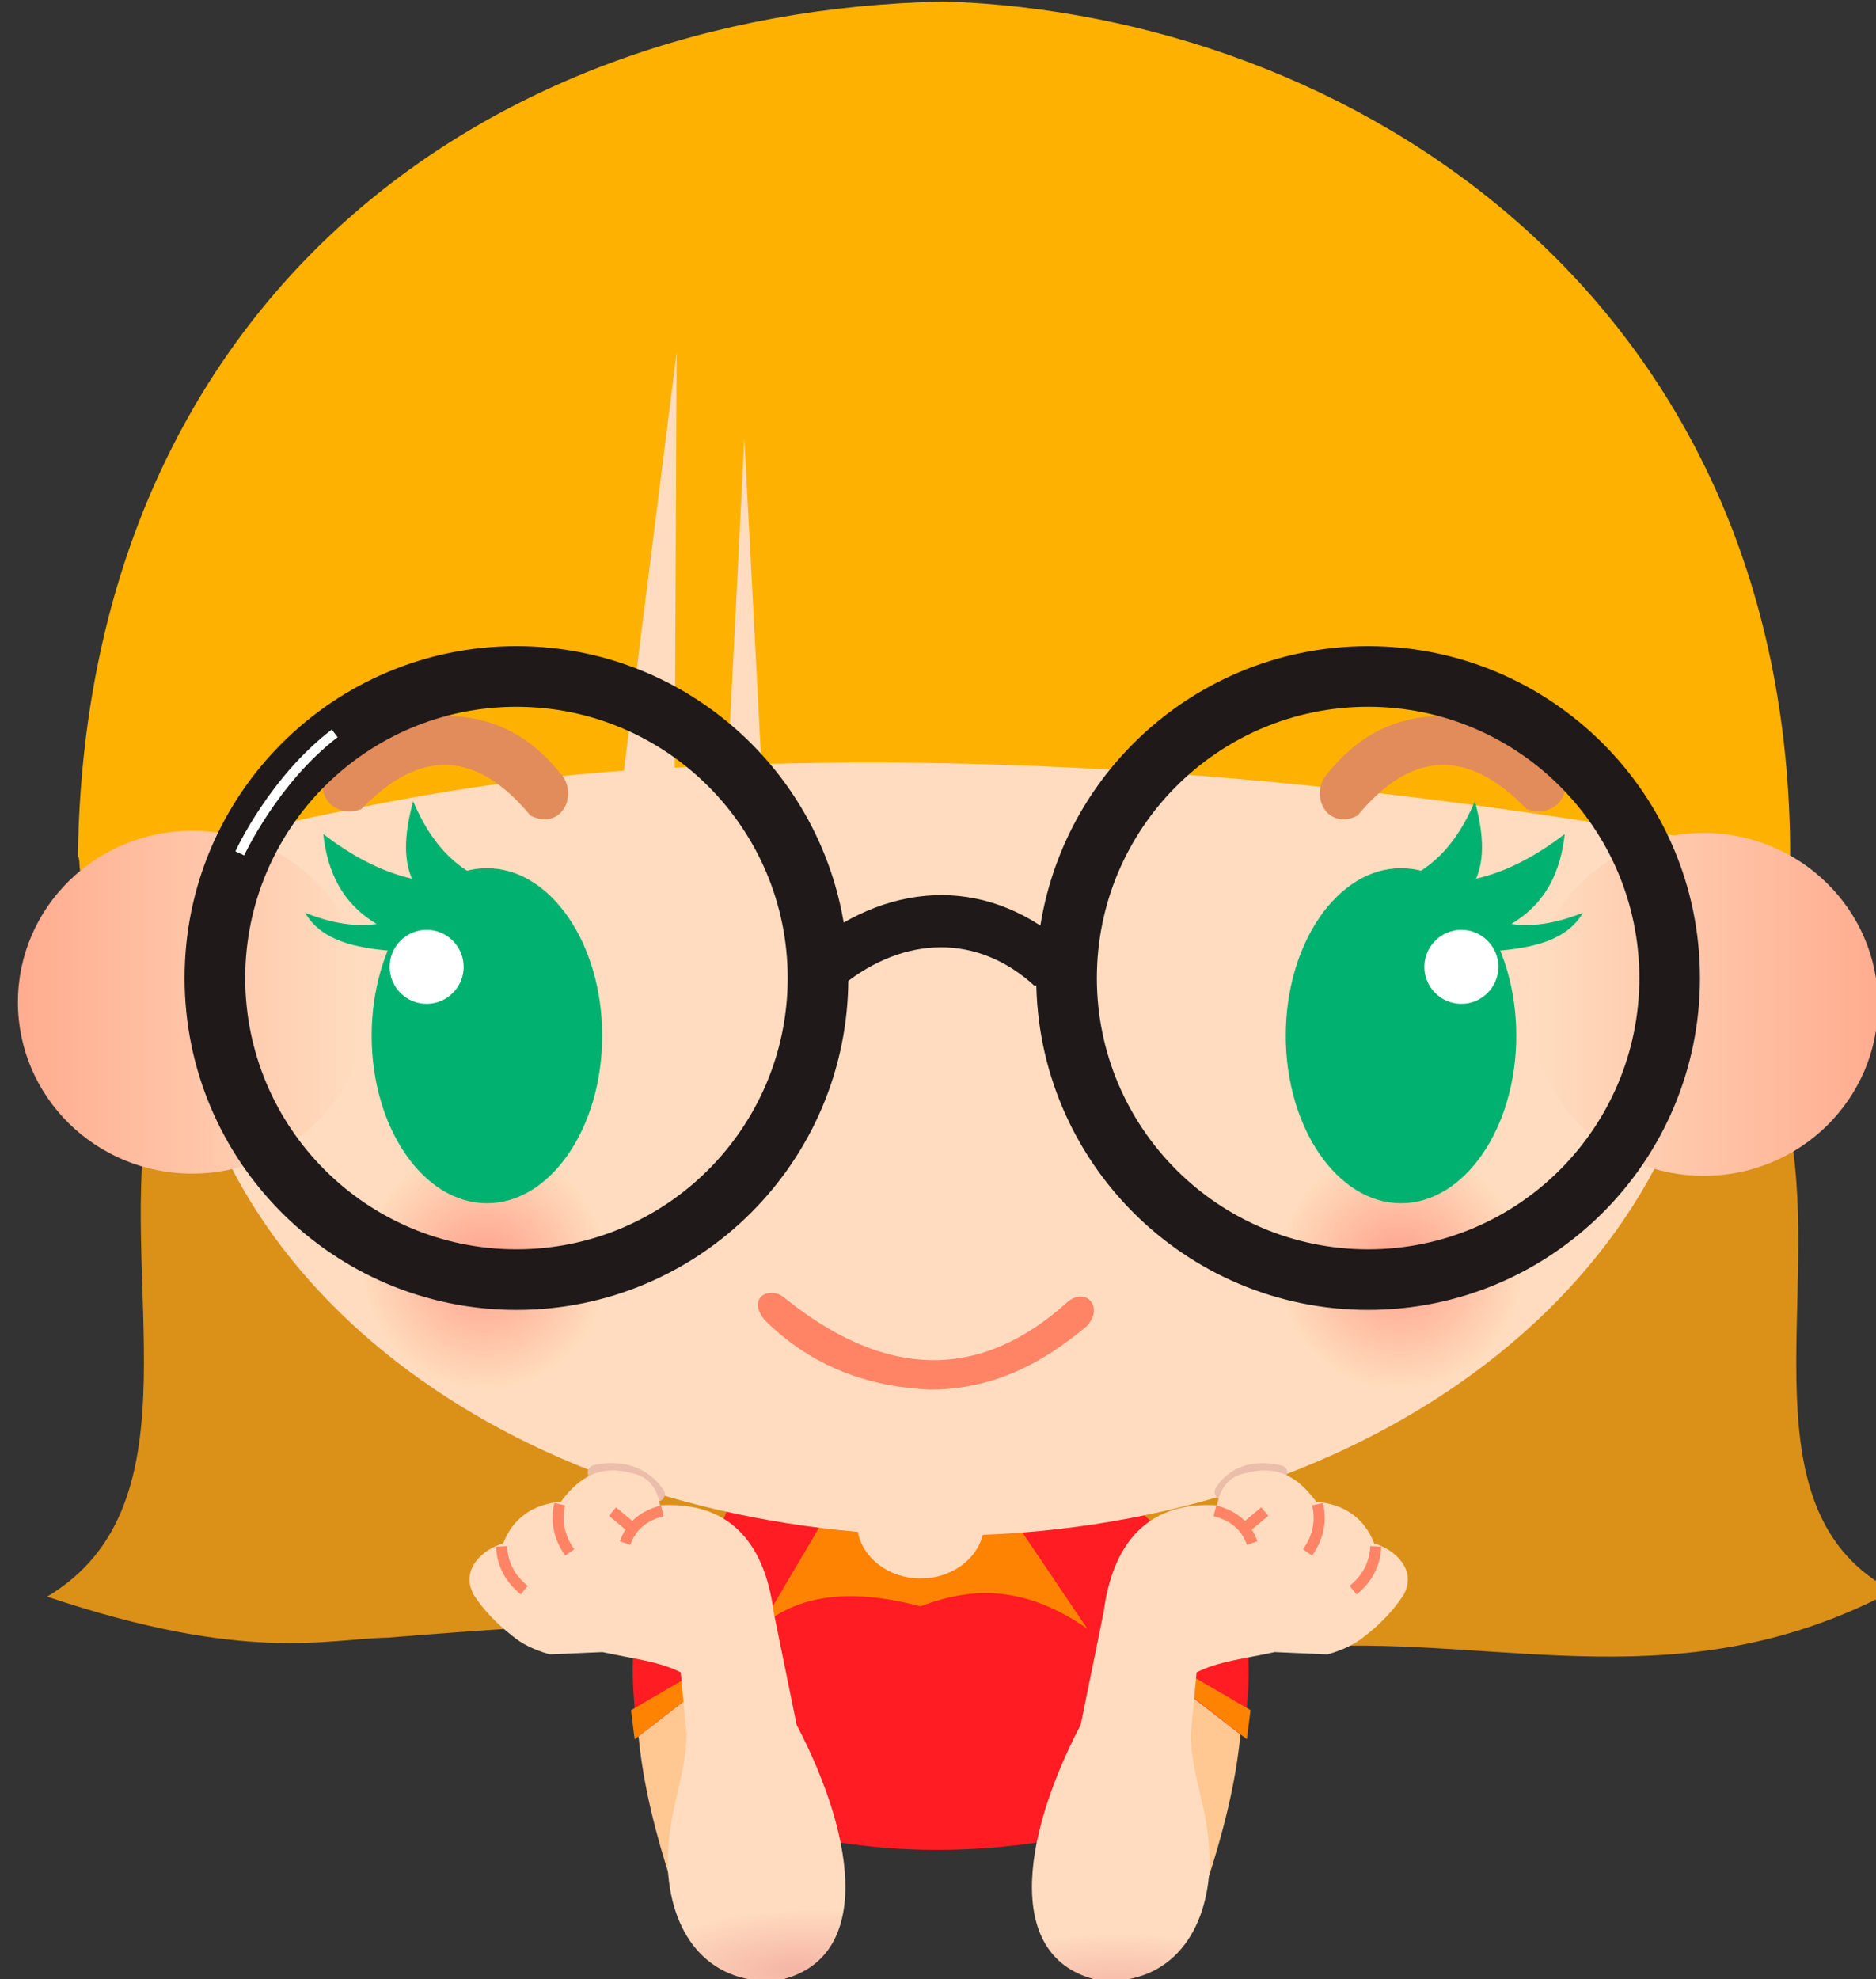 <?xml version="1.0" encoding="UTF-8" standalone="no"?>
<svg xmlns="http://www.w3.org/2000/svg" xmlns:xlink="http://www.w3.org/1999/xlink" xmlns:serif="http://www.serif.com/" width="100%" height="100%" viewBox="0 0 310 327" version="1.1" xml:space="preserve" style="fill-rule:evenodd;clip-rule:evenodd;stroke-miterlimit:22.926;">
    <rect x="0" y="0" width="310" height="327" fill="#333333" stroke="none"/>
    <g transform="matrix(1,0,0,1,-1756.29,-1706.51)">
        <g transform="matrix(1.077,0,0,1.077,-7611.93,923.203)">
            <g transform="matrix(0.555,0,0,0.555,8721.4,966.976)">
                <path d="M0,-127.601C-9.448,-78.845 14.551,-15.997 -28.344,9.512C26.833,28.034 48.974,21.161 65.762,20.85C107.218,17.567 196.065,10.239 279.825,24.479C287.979,25.863 312.927,22.497 320.87,23.356C374.538,20.526 424.235,38.551 481.872,7.937C440.485,-13.79 462.03,-72.423 453.526,-119.094L442.187,-166.152L4.537,-145.176L0,-127.601Z" style="fill:rgb(219,144,24);"></path>
            </g>
            <g transform="matrix(0.555,0,0,0.555,8811.5,1010.15)">
                <path d="M0,-96.415L-6.148,-82.07L16.057,-3.489C42.934,2.731 69.808,2.13 96.685,-3.489L118.89,-84.118L102.149,-99.146L0,-96.415Z" style="fill:rgb(255,28,34);stroke:rgb(255,28,34);stroke-width:1.53px;"></path>
            </g>
            <g transform="matrix(0.555,0,0,0.555,8824.92,976.951)">
                <path d="M0,-30.004L-17.692,-0.004C-8.237,-8.338 5.8,-11.284 26.537,-5.775C41.343,-11.35 55.446,-11.479 72.689,0.383L51.918,-30.387L0,-30.004Z" style="fill:rgb(255,131,3);"></path>
            </g>
            <g transform="matrix(0.555,0,0,0.555,8843.27,969.466)">
                <path d="M0,-353.351C117.23,-353.351 212.299,-265.798 212.299,-176.352C212.299,-86.911 122.979,-16.393 10.736,-12.059C9.025,-5.165 1.986,0 -6.439,0C-15.2,0 -22.462,-5.586 -23.796,-12.883C-129.827,-22.053 -212.3,-88.634 -212.3,-176.352C-212.3,-264.075 -117.229,-353.351 0,-353.351" style="fill:rgb(255,220,192);"></path>
            </g>
            <g transform="matrix(0.555,0,0,0.555,8710.39,730.078)">
                <path d="M0,231.825C0.596,231.668 0.305,236.403 0.901,236.254C48.839,224.016 99.554,211.536 150.95,208.051L165.536,92.363L165.006,207.204C169.891,206.944 174.79,206.722 179.701,206.533L184.243,116.173L188.957,206.22C279.78,203.595 375.14,213.056 473.367,231.825C473.433,77.021 351.994,-0.784 239.8,-4.578C110.423,-2.078 2.002,80.406 0,231.825" style="fill:rgb(255,177,0);"></path>
            </g>
            <g transform="matrix(0,53.46,53.46,0,8959.85,854.666)">
                <ellipse cx="0.5" cy="-0" rx="0.492" ry="0.5" style="fill:url(#_Linear1);"></ellipse>
            </g>
            <g transform="matrix(0,53.46,53.46,0,8727.92,854.328)">
                <ellipse cx="0.5" cy="0" rx="0.492" ry="0.5" style="fill:url(#_Linear2);"></ellipse>
            </g>
            <g transform="matrix(0.555,0.007,0.007,-0.555,8825.33,875.095)">
                <path d="M4.587,-5.848C21.257,7.817 41.444,8.899 57.606,-5.637L67.079,4.897C45.292,24.492 18.079,23.53 -4.394,5.108L4.587,-5.848Z" style="fill:rgb(31,25,26);"></path>
            </g>
            <g transform="matrix(0.555,0,0,0.555,8815.82,935.111)">
                <path d="M0,-9.433C-5.422,-15.892 1.551,-19.118 5.424,-15.63C33.58,7.026 59.668,7.173 83.691,-14.593C88.683,-18.689 93.805,-13.218 88.985,-7.882C76.717,2.491 62.942,9.642 45.848,9.685C25.926,8.878 11.315,1.699 0,-9.433" style="fill:rgb(255,132,101);"></path>
            </g>
            <g transform="matrix(0.05,-0.553,-0.553,-0.05,8822.94,997.817)">
                <path d="M-46.501,31.046L0.324,31.046L23.796,35.166L34.105,49.725C6.406,52.668 -20.17,43.148 -46.501,31.046" style="fill:rgb(255,199,145);"></path>
            </g>
            <g transform="matrix(-0.05,-0.553,-0.553,0.05,8908.19,1000.3)">
                <path d="M-33.995,50.917L12.831,50.917L36.298,46.799L46.607,32.238C18.909,29.296 -7.662,38.814 -33.995,50.917" style="fill:rgb(255,199,145);"></path>
            </g>
            <g transform="matrix(0.439,-0.34,-0.34,-0.439,8802.14,994.067)">
                <path d="M-7.843,6.859L10.448,6.859L19.526,20.03L9.903,30.821C2.552,23.948 -2.876,15.581 -7.843,6.859" style="fill:rgb(255,28,34);"></path>
            </g>
            <g transform="matrix(-0.439,-0.34,-0.34,0.439,8888.18,976.83)">
                <path d="M-20.073,22.952L-1.782,22.952L7.295,9.78L-2.327,-1.01C-9.677,5.863 -15.105,14.23 -20.073,22.952" style="fill:rgb(255,28,34);"></path>
            </g>
            <g transform="matrix(-0.479,0.279,0.279,0.479,8798.48,995.662)">
                <path d="M-18.902,-12.255L-0.416,-12.255L2.77,-4.791L-16.504,-7.387L-18.902,-12.255Z" style="fill:rgb(255,131,3);"></path>
            </g>
            <g transform="matrix(0.479,0.279,0.279,-0.479,8884.46,982.981)">
                <path d="M-3.31,-5.107L15.178,-5.107L18.363,-12.571L-0.91,-9.973L-3.31,-5.107Z" style="fill:rgb(255,131,3);"></path>
            </g>
            <g transform="matrix(0.524,0.182,0.182,-0.524,8790.26,951.669)">
                <path d="M0.032,-2.907C0.032,-2.907 9.292,3.784 18.287,-2.907" style="fill:none;fill-rule:nonzero;stroke:rgb(234,190,170);stroke-width:4.09px;stroke-linecap:round;stroke-linejoin:round;"></path>
            </g>
            <g transform="matrix(25.922,-1.419,-0.514,-9.382,8815.99,953.05)">
                <path d="M-1.221,-0.311C-1.392,-0.322 -1.514,-0.556 -1.575,-0.939C-1.636,-0.976 -1.7,-1.068 -1.743,-1.211C-1.795,-1.392 -1.797,-1.574 -1.763,-1.763C-1.711,-2.009 -1.64,-2.241 -1.549,-2.459C-1.497,-2.594 -1.426,-2.704 -1.336,-2.789L-1.024,-2.799C-0.85,-2.933 -0.692,-3 -0.569,-3.199L-0.555,-4.225C-0.575,-4.953 -0.689,-5.413 -0.708,-6.304C-0.719,-7.419 -0.521,-8.3 -0.111,-8.315C0.468,-8.105 0.422,-6.122 0.098,-4.158L-0.001,-2.3C-0.033,-1.101 -0.246,-0.45 -0.637,-0.458C-0.651,-0.113 -0.715,0.052 -0.809,0.103C-0.843,0.133 -0.875,0.15 -0.907,0.155C-1.023,0.172 -1.123,0.018 -1.221,-0.311Z" style="fill:url(#_Radial3);fill-rule:nonzero;"></path>
            </g>
            <g transform="matrix(0.113,0.543,0.543,-0.113,8788.3,960.578)">
                <path d="M-5.889,-6.111C-1.151,-8.276 3.373,-8.021 7.749,-6.111" style="fill:none;fill-rule:nonzero;stroke:rgb(255,132,101);stroke-width:3.06px;"></path>
            </g>
            <g transform="matrix(0.256,0.492,0.492,-0.256,8779.3,964.806)">
                <path d="M-3.672,-6.048C1.068,-8.211 5.59,-7.957 9.963,-6.049" style="fill:none;fill-rule:nonzero;stroke:rgb(255,132,101);stroke-width:3.06px;"></path>
            </g>
            <g transform="matrix(0.555,0,0,0.555,8794.35,959.092)">
                <path d="M0,8.918C1.587,4.315 5.018,1.342 10.295,0M-3.487,0.205L2.622,5.299" style="fill:none;fill-rule:nonzero;stroke:rgb(255,132,101);stroke-width:3.06px;"></path>
            </g>
            <g transform="matrix(0.526,-0.177,-0.177,-0.526,8886.89,957.531)">
                <path d="M-0.903,2.775C-0.903,2.775 5.614,9.323 16.006,2.775" style="fill:none;fill-rule:nonzero;stroke:rgb(234,190,170);stroke-width:4.09px;stroke-linecap:round;stroke-linejoin:round;"></path>
            </g>
            <g transform="matrix(29.111,0,0,-9.406,8869.75,951.432)">
                <path d="M0.694,-0.191C0.609,-0.228 0.55,-0.383 0.53,-0.725C0.183,-0.658 -0.018,-1.276 -0.068,-2.466L-0.189,-4.304C-0.512,-6.214 -0.588,-8.186 -0.076,-8.482C0.289,-8.529 0.481,-7.68 0.491,-6.566C0.49,-5.675 0.396,-5.199 0.391,-4.47L0.422,-3.449C0.535,-3.269 0.677,-3.225 0.834,-3.118L1.112,-3.156C1.194,-3.084 1.259,-2.985 1.308,-2.859C1.393,-2.655 1.46,-2.434 1.511,-2.196C1.544,-2.013 1.546,-1.831 1.502,-1.642C1.466,-1.494 1.411,-1.393 1.358,-1.346C1.31,-0.955 1.206,-0.703 1.053,-0.667C0.972,-0.324 0.886,-0.155 0.782,-0.155C0.754,-0.155 0.725,-0.167 0.694,-0.191Z" style="fill:url(#_Radial4);fill-rule:nonzero;"></path>
            </g>
            <g transform="matrix(-0.113,0.543,0.543,0.113,8903.68,962.972)">
                <path d="M-7.516,-7.24C-2.778,-5.076 1.746,-5.331 6.122,-7.24" style="fill:none;fill-rule:nonzero;stroke:rgb(255,132,101);stroke-width:3.06px;"></path>
            </g>
            <g transform="matrix(-0.256,0.492,0.492,0.256,8909.96,971.001)">
                <path d="M-9.964,-6.049C-5.225,-3.885 -0.704,-4.137 3.671,-6.049" style="fill:none;fill-rule:nonzero;stroke:rgb(255,132,101);stroke-width:3.06px;"></path>
            </g>
            <g transform="matrix(0.555,0,0,0.555,8890.56,959.092)">
                <path d="M0,8.918C-1.586,4.315 -5.019,1.342 -10.295,0M3.489,0.205L-2.621,5.299" style="fill:none;fill-rule:nonzero;stroke:rgb(255,132,101);stroke-width:3.06px;"></path>
            </g>
            <g transform="matrix(18.556,-0.625,-0.625,-18.556,8772.76,922.12)">
                <path d="M0.01,1.01C-0.542,1.01 -0.99,0.563 -0.99,0.01C-0.99,-0.542 -0.542,-0.99 0.01,-0.989C0.562,-0.989 1.01,-0.542 1.01,0.011C1.01,0.551 0.581,0.992 0.044,1.01C0.033,1.01 0.021,1.01 0.01,1.01Z" style="fill:url(#_Radial5);fill-rule:nonzero;"></path>
            </g>
            <g transform="matrix(18.556,-0.625,-0.625,-18.556,8913.23,922.12)">
                <path d="M0.01,1.01C-0.542,1.01 -0.99,0.563 -0.99,0.01C-0.99,-0.542 -0.542,-0.99 0.01,-0.989C0.562,-0.989 1.01,-0.542 1.01,0.011C1.01,0.551 0.581,0.992 0.044,1.01C0.033,1.01 0.021,1.01 0.01,1.01Z" style="fill:url(#_Radial6);fill-rule:nonzero;"></path>
            </g>
            <g transform="matrix(0.555,0,0,0.555,8772.1,861.398)">
                <path d="M0,1.136C-9.091,-3.274 -14.609,-10.954 -18.506,-20.13C-20.698,-12.038 -21.402,-4.624 -18.829,1.299C-27.976,-0.863 -35.929,-5.408 -43.342,-11.038C-42.207,-0.863 -38.366,7.956 -28.57,13.801C-35.422,14.774 -41.956,13.204 -48.375,10.717C-43.774,18.504 -34.415,20.398 -24.187,21.266L0,1.136Z" style="fill:rgb(0,177,111);"></path>
            </g>
            <g transform="matrix(0.555,0,0,0.555,8773.15,860.495)">
                <path d="M0,92.626C17.549,92.626 31.864,71.822 31.864,46.313C31.864,20.808 17.549,0 0,0C-17.55,0 -31.864,20.808 -31.864,46.313C-31.864,71.822 -17.55,92.626 0,92.626" style="fill:rgb(0,177,111);"></path>
            </g>
            <g transform="matrix(0.555,0,0,0.555,8763.9,869.954)">
                <path d="M0,20.461C5.634,20.461 10.231,15.863 10.231,10.229C10.231,4.594 5.634,0 0,0C-5.634,0 -10.23,4.594 -10.23,10.229C-10.23,15.863 -5.634,20.461 0,20.461" style="fill:white;"></path>
            </g>
            <g transform="matrix(0.555,0,0,0.555,8748.27,845.298)">
                <path d="M0,2.076C-2.493,8.095 3.735,13.703 10.174,11.005C26.603,-6.083 42.124,-4.942 56.893,12.874C65.475,17.095 70.32,6.993 65.199,1.245C56.304,-9.793 46.061,-14.43 33.846,-14.743C19.57,-15.019 9.292,-8.723 0,2.076" style="fill:rgb(225,140,90);"></path>
            </g>
            <g transform="matrix(0.555,0,0,0.555,8914.46,861.398)">
                <path d="M0,1.136C9.092,-3.274 14.609,-10.954 18.506,-20.13C20.699,-12.038 21.402,-4.624 18.83,1.299C27.973,-0.863 35.93,-5.408 43.344,-11.038C42.209,-0.863 38.365,7.956 28.57,13.801C35.424,14.774 41.957,13.204 48.375,10.717C43.773,18.504 34.414,20.398 24.187,21.266L0,1.136Z" style="fill:rgb(0,177,111);"></path>
            </g>
            <g transform="matrix(0.555,0,0,0.555,8913.4,860.495)">
                <path d="M0,92.626C17.549,92.626 31.861,71.822 31.861,46.313C31.861,20.808 17.549,0 0,0C-17.549,0 -31.863,20.808 -31.863,46.313C-31.863,71.822 -17.549,92.626 0,92.626" style="fill:rgb(0,177,111);"></path>
            </g>
            <g transform="matrix(0.555,0,0,0.555,8922.66,869.954)">
                <path d="M0,20.461C5.637,20.461 10.229,15.863 10.229,10.229C10.229,4.594 5.637,0 0,0C-5.635,0 -10.23,4.594 -10.23,10.229C-10.23,15.863 -5.635,20.461 0,20.461" style="fill:white;"></path>
            </g>
            <g transform="matrix(0.555,0,0,0.555,8938.29,845.298)">
                <path d="M0,2.076C2.49,8.095 -3.738,13.703 -10.178,11.005C-26.607,-6.083 -42.127,-4.942 -56.895,12.874C-65.477,17.095 -70.322,6.993 -65.201,1.245C-56.307,-9.793 -46.064,-14.43 -33.848,-14.743C-19.574,-15.019 -9.293,-8.723 0,2.076" style="fill:rgb(225,140,90);"></path>
            </g>
            <g transform="matrix(0.555,0,0,0.555,8777.68,919.298)">
                <path d="M0,-151.162C-41.737,-151.162 -75.583,-117.316 -75.583,-75.579C-75.583,-33.843 -41.737,0.005 0,0.005C41.736,0.005 75.583,-33.843 75.583,-75.579C75.583,-117.316 41.736,-151.162 0,-151.162M0,-166.724C50.329,-166.724 91.144,-125.909 91.144,-75.579C91.144,-25.25 50.329,15.562 0,15.562C-50.329,15.562 -91.144,-25.25 -91.144,-75.579C-91.144,-125.909 -50.329,-166.724 0,-166.724" style="fill:rgb(31,25,26);"></path>
            </g>
            <g transform="matrix(0.555,0,0,0.555,8777.68,919.298)">
                <path d="M0,-151.162C-41.737,-151.162 -75.583,-117.316 -75.583,-75.579C-75.583,-33.843 -41.737,0.005 0,0.005C41.736,0.005 75.583,-33.843 75.583,-75.579C75.583,-117.316 41.736,-151.162 0,-151.162ZM0,-166.724C50.329,-166.724 91.144,-125.909 91.144,-75.579C91.144,-25.25 50.329,15.562 0,15.562C-50.329,15.562 -91.144,-25.25 -91.144,-75.579C-91.144,-125.909 -50.329,-166.724 0,-166.724Z" style="fill:none;fill-rule:nonzero;stroke:rgb(31,25,26);stroke-width:1.2px;"></path>
            </g>
            <g transform="matrix(0.555,0,0,0.555,8908.35,919.298)">
                <path d="M0,-151.162C-41.736,-151.162 -75.582,-117.316 -75.582,-75.579C-75.582,-33.843 -41.736,0.005 0,0.005C41.738,0.005 75.584,-33.843 75.584,-75.579C75.584,-117.316 41.738,-151.162 0,-151.162M0,-166.724C50.33,-166.724 91.146,-125.909 91.146,-75.579C91.146,-25.25 50.33,15.562 0,15.562C-50.327,15.562 -91.145,-25.25 -91.145,-75.579C-91.145,-125.909 -50.327,-166.724 0,-166.724" style="fill:rgb(31,25,26);"></path>
            </g>
            <g transform="matrix(0.555,0,0,0.555,8908.35,919.298)">
                <path d="M0,-151.162C-41.736,-151.162 -75.582,-117.316 -75.582,-75.579C-75.582,-33.843 -41.736,0.005 0,0.005C41.738,0.005 75.584,-33.843 75.584,-75.579C75.584,-117.316 41.738,-151.162 0,-151.162ZM0,-166.724C50.33,-166.724 91.146,-125.909 91.146,-75.579C91.146,-25.25 50.33,15.562 0,15.562C-50.327,15.562 -91.145,-25.25 -91.145,-75.579C-91.145,-125.909 -50.327,-166.724 0,-166.724Z" style="fill:none;fill-rule:nonzero;stroke:rgb(31,25,26);stroke-width:1.19px;"></path>
            </g>
            <g transform="matrix(0.504,0.232,0.232,-0.504,8731.5,853.817)">
                <path d="M8.091,-4.409L10.76,-4.409C10.758,-4.188 10.867,17.714 20.577,36.09L18.222,37.331C8.192,18.361 8.092,-3.491 8.091,-4.409" style="fill:white;fill-rule:nonzero;"></path>
            </g>
        </g>
    </g>
    <defs>
        <linearGradient id="_Linear1" x1="0" y1="0" x2="1" y2="0" gradientUnits="userSpaceOnUse" gradientTransform="matrix(0,-1,-1,-0,0.5,0.5)"><stop offset="0" style="stop-color:rgb(255,172,143);stop-opacity:1"></stop><stop offset="1" style="stop-color:rgb(255,221,192);stop-opacity:1"></stop></linearGradient>
        <linearGradient id="_Linear2" x1="0" y1="0" x2="1" y2="0" gradientUnits="userSpaceOnUse" gradientTransform="matrix(0,1,1,0,0.5,-0.5)"><stop offset="0" style="stop-color:rgb(255,172,143);stop-opacity:1"></stop><stop offset="1" style="stop-color:rgb(255,221,192);stop-opacity:1"></stop></linearGradient>
        <radialGradient id="_Radial3" cx="0" cy="0" r="1" gradientUnits="userSpaceOnUse" gradientTransform="matrix(1,0,3.46945e-18,-1,0,-8.142)"><stop offset="0" style="stop-color:rgb(245,182,165);stop-opacity:1"></stop><stop offset="1" style="stop-color:rgb(255,220,192);stop-opacity:1"></stop></radialGradient>
        <radialGradient id="_Radial4" cx="0" cy="0" r="1" gradientUnits="userSpaceOnUse" gradientTransform="matrix(1,0,0,-1,0,-8.684)"><stop offset="0" style="stop-color:rgb(245,182,165);stop-opacity:1"></stop><stop offset="1" style="stop-color:rgb(255,220,192);stop-opacity:1"></stop></radialGradient>
        <radialGradient id="_Radial5" cx="0" cy="0" r="1" gradientUnits="userSpaceOnUse" gradientTransform="matrix(1,0,0,-1,0,0.021)"><stop offset="0" style="stop-color:rgb(255,171,148);stop-opacity:1"></stop><stop offset="0.2" style="stop-color:rgb(255,171,148);stop-opacity:1"></stop><stop offset="1" style="stop-color:rgb(255,220,188);stop-opacity:1"></stop></radialGradient>
        <radialGradient id="_Radial6" cx="0" cy="0" r="1" gradientUnits="userSpaceOnUse" gradientTransform="matrix(1,0,0,-1,0,0.021)"><stop offset="0" style="stop-color:rgb(255,171,148);stop-opacity:1"></stop><stop offset="0.2" style="stop-color:rgb(255,171,148);stop-opacity:1"></stop><stop offset="1" style="stop-color:rgb(255,220,188);stop-opacity:1"></stop></radialGradient>
    </defs>
</svg>
